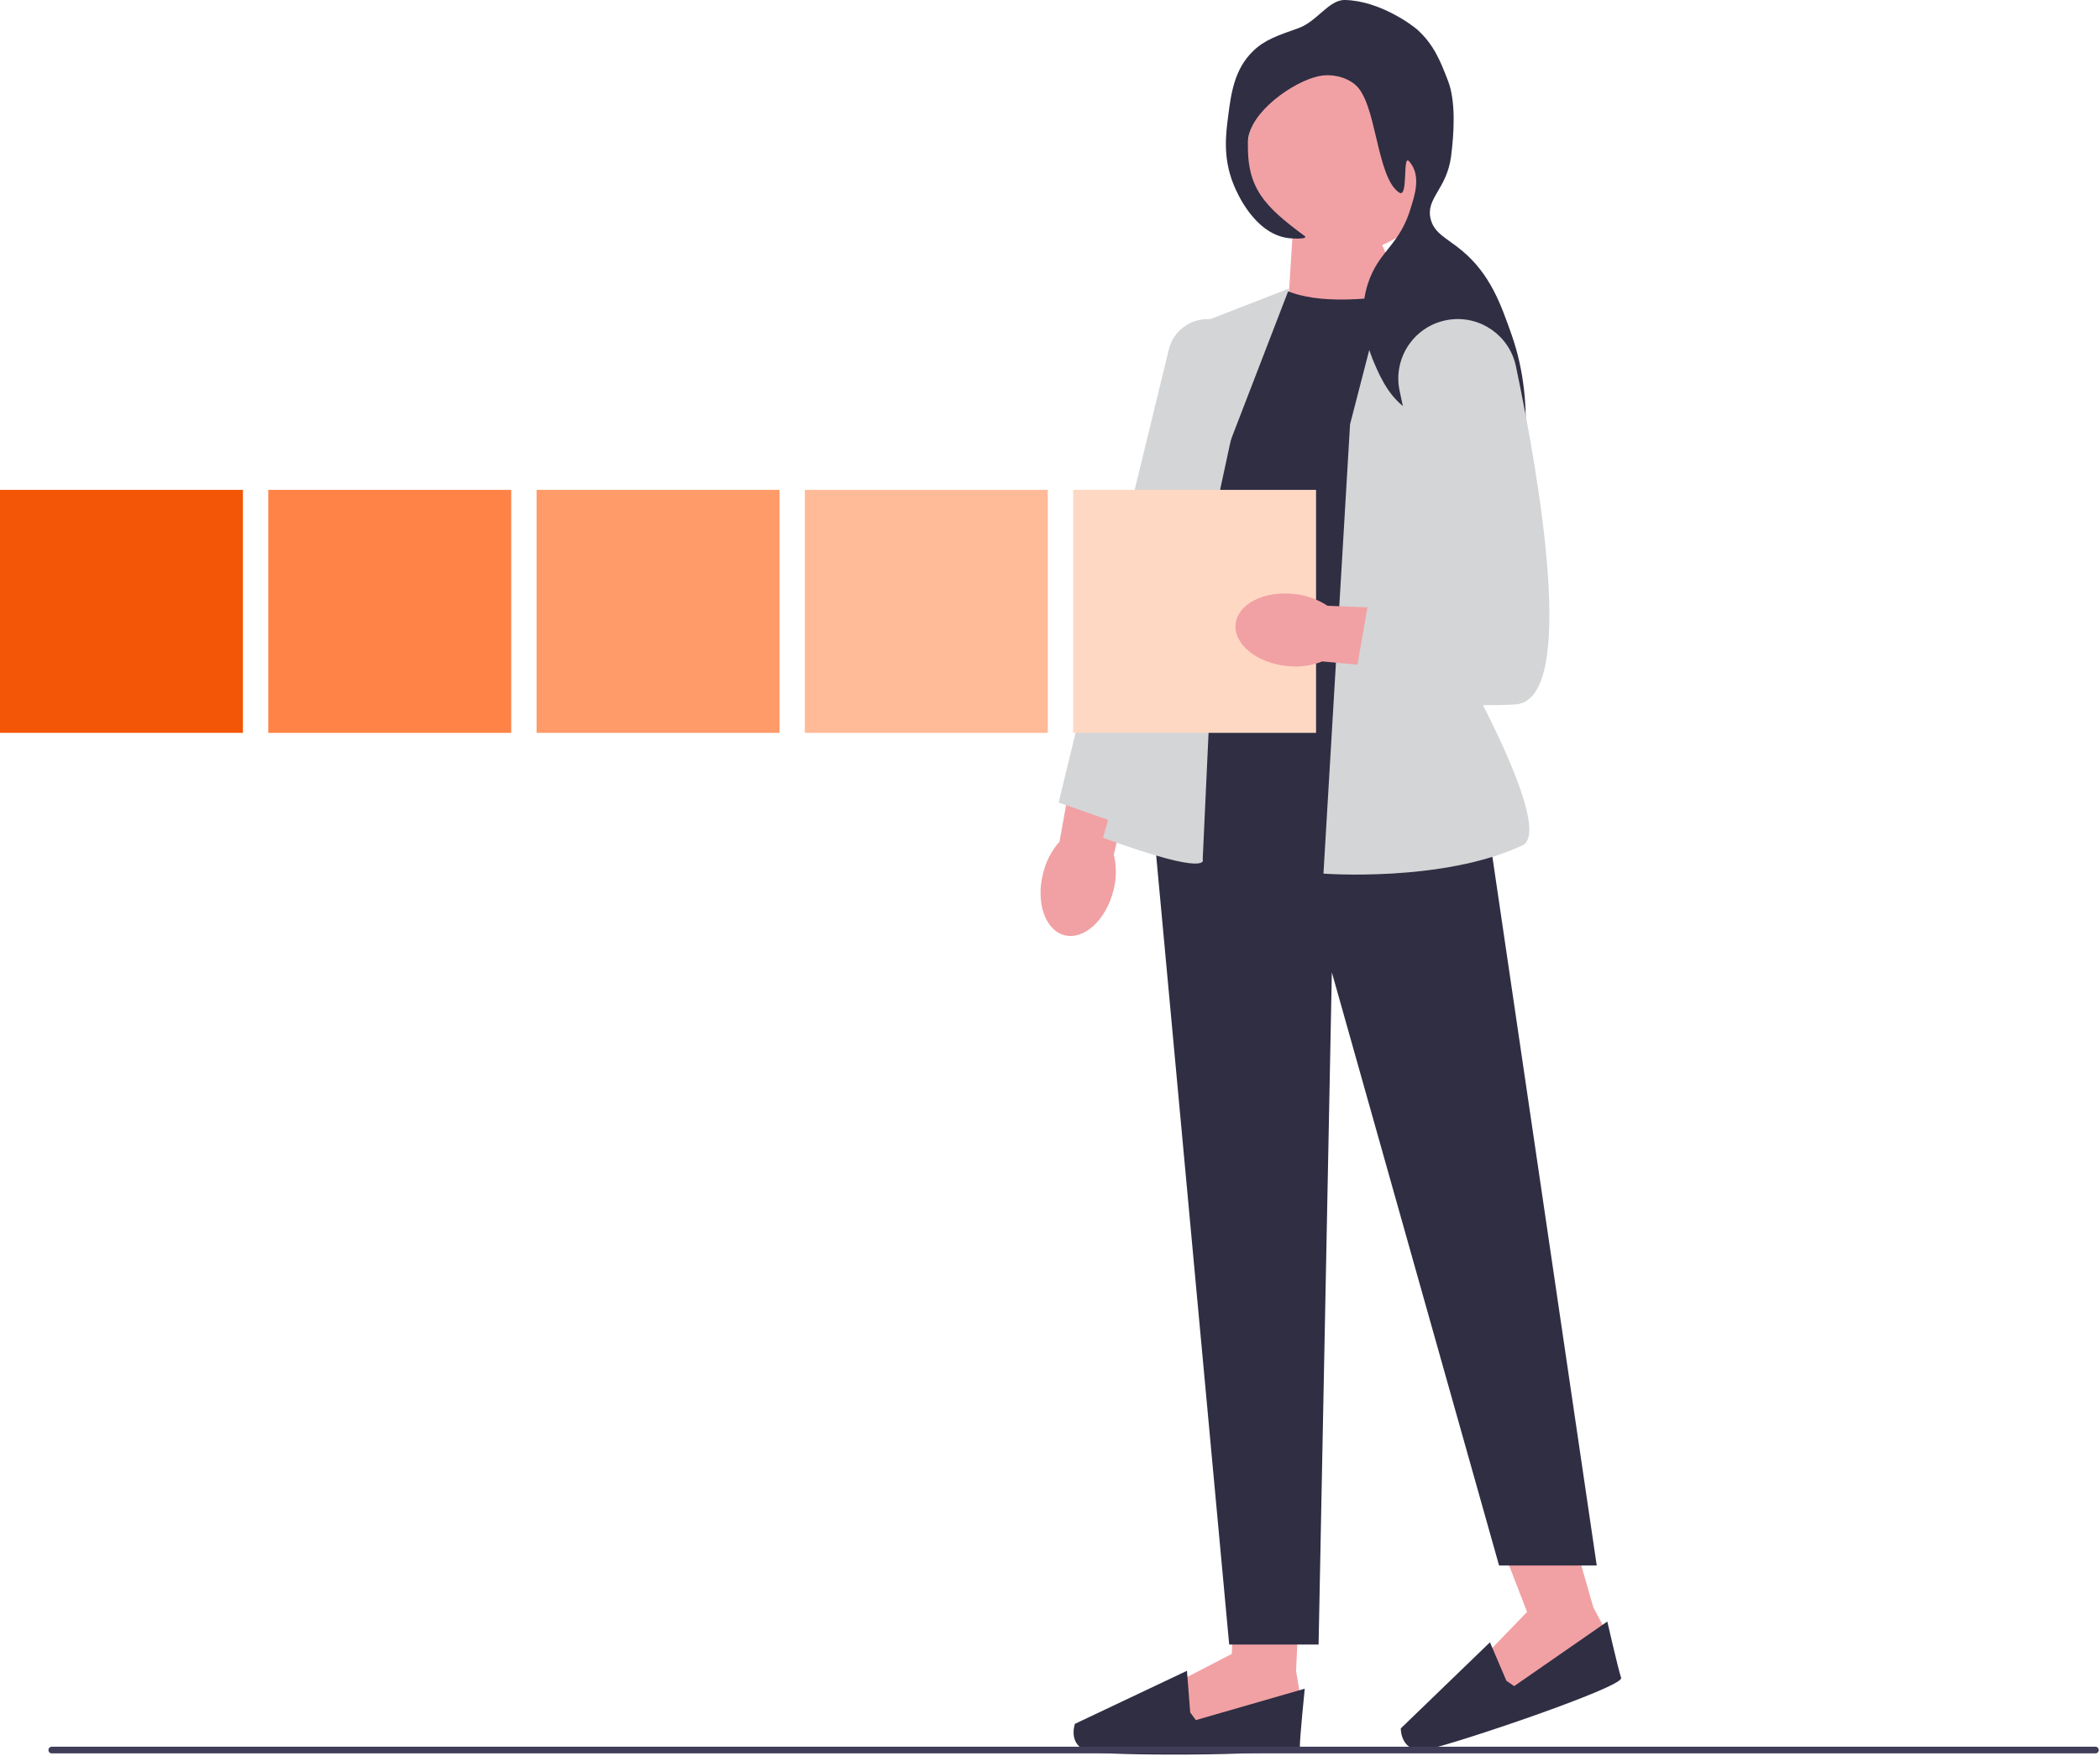 <svg width="738" height="617" viewBox="0 0 738 617" fill="none" xmlns="http://www.w3.org/2000/svg">
<g clip-path="url(#clip0_2345_1035)">
<path d="M366.534 306.952C363.954 317.293 367.41 326.993 374.245 328.628C381.079 330.253 388.711 323.192 391.292 312.851C392.385 308.735 392.434 304.412 391.43 300.266L401.79 256.314L380.262 251.922L372.334 295.716C369.488 298.956 367.499 302.816 366.534 306.962L366.534 306.952Z" fill="#F1A1A4"/>
<path d="M456.81 558.272L455.481 587.077L456.81 595.044L452.162 604.351L415.626 608.329L413.627 591.066L432.889 581.1L433.451 564.821L456.81 558.272Z" fill="#F1A1A4"/>
<path d="M418.275 601.692L420.264 604.351L458.523 593.321C458.523 593.321 456.8 610.328 456.8 613.647C456.8 616.966 393.694 616.966 384.201 615.636C374.707 614.307 377.751 605.67 377.751 605.67L417.132 587.028L418.275 601.682V601.692Z" fill="#2F2E43"/>
<path d="M551.99 537.069L559.957 564.782L563.759 571.912L562.331 582.203L528.996 597.674L521.58 581.947L536.647 566.347L527.193 541.846L551.99 537.069Z" fill="#F1A1A4"/>
<path d="M529.389 590.534L532.127 592.415L564.852 569.725C564.852 569.725 568.663 586.388 569.717 589.53C570.77 592.671 510.993 612.869 501.569 614.652C492.144 616.434 492.272 607.276 492.272 607.276L523.618 577.013L529.389 590.534Z" fill="#2F2E43"/>
<path d="M454.23 82.685L452.831 105.335L495.138 107.482L482.04 77.633L454.23 82.685Z" fill="#F1A1A4"/>
<path d="M451.758 101.947C463.093 107.009 481.233 105.621 501.786 101.947L504.996 244.349C504.996 244.349 440.699 257.279 418.59 233.427L430.221 117.084L451.748 101.957V101.947H451.758Z" fill="#2F2E43"/>
<path d="M425.572 236.914L516.351 245.885L561.139 550.039H526.819L468.046 341.627L463.388 577.81H431.973L405.216 288.684L425.572 236.914Z" fill="#2F2E43"/>
<path d="M488.885 93.222L519.384 111.273C530.936 118.108 536.382 131.915 532.61 144.796L509.044 225.303C509.044 225.303 547.421 291.245 534.954 297.055C506.927 310.123 465.102 306.942 465.102 306.942L474.448 149.07L488.885 93.222Z" fill="#D4D5D6"/>
<path d="M453.078 101.347L418.59 114.74L410.446 214.214L387.638 294.357C426.272 308.459 422.667 301.89 422.667 301.89L429.068 163.605L453.078 101.347Z" fill="#D4D5D6"/>
<path d="M402.706 292.673L402.824 292.131L438.07 129.098C439.054 124.539 437.794 119.979 434.613 116.572C431.432 113.164 426.961 111.598 422.352 112.268C416.66 113.095 412.11 117.241 410.751 122.825L372.029 281.978L402.705 292.683L402.706 292.673Z" fill="#D4D5D6"/>
<path d="M472.587 88.702C453.632 88.702 438.266 73.336 438.266 54.382C438.266 35.427 453.632 20.062 472.587 20.062C491.541 20.062 506.907 35.427 506.907 54.382C506.907 73.336 491.541 88.702 472.587 88.702Z" fill="#F1A1A4"/>
<path d="M456.258 9.908C448.695 12.567 444.372 14.084 440.413 17.905C433.717 24.355 432.614 32.972 431.589 40.979C430.782 47.242 429.748 55.337 433.421 64.594C434.672 67.755 440.748 81.818 452.369 83.601C454.653 83.945 460.011 84.044 458.464 82.901C444.165 72.344 438.069 65.973 438.572 49.714C438.887 39.61 454.328 28.698 463.497 26.739C467.357 25.911 472.498 26.67 476.191 29.693C483.902 36.015 483.567 62.181 491.691 67.647C495.03 69.892 492.804 54.067 495.158 56.627C499.806 61.689 496.822 69.449 495.985 72.403C492.026 86.417 484.561 87.786 480.691 99.761C476.516 112.682 481.775 124.844 483.015 127.729C485.182 132.752 488.904 141.359 497.403 145.495C508.197 150.744 516.705 143.91 521.718 149.769C524.524 153.039 523.008 156.505 528.07 166.688C529.724 170.007 530.551 171.671 531.28 171.612C534.747 171.336 540.35 143.604 531.28 117.783C527.469 106.95 523.746 96.334 513.751 88.032C508.462 83.64 504.031 82.064 502.77 76.934C500.968 69.607 508.453 66.485 509.949 54.933C510.974 47.035 511.693 35.73 508.906 28.491C506.266 21.647 503.982 15.709 497.994 10.332C496.556 9.042 484.955 0.248 472.645 0.001C466.983 -0.117 462.817 7.614 456.249 9.918H456.258C456.258 9.918 456.258 9.908 456.258 9.908Z" fill="#2F2E43"/>
<path d="M737.565 614.878C737.565 615.528 737.043 616.05 736.394 616.05H18.192C17.542 616.05 17.02 615.528 17.02 614.878C17.02 614.228 17.542 613.706 18.192 613.706H736.394C737.043 613.706 737.565 614.228 737.565 614.878Z" fill="#3F3D58"/>
<path d="M377.129 172.116H462.5V257.486H377.129V172.116Z" fill="#FFD8C4"/>
<path d="M282.847 172.116H368.218V257.486H282.847V172.116Z" fill="#FFBA97"/>
<path d="M188.565 172.116H273.935V257.486H188.565V172.116Z" fill="#FF9B69"/>
<path d="M94.282 172.116H179.653V257.486H94.282V172.116Z" fill="#FF8346"/>
<path d="M0 172.116H85.371V257.486H0V172.116Z" fill="#F45607"/>
<path d="M454.594 208.67C443.998 207.557 434.869 212.323 434.209 219.325C433.549 226.327 441.605 232.896 452.211 234.008C456.446 234.511 460.72 233.959 464.698 232.393L509.664 236.53L511.013 214.598L466.54 212.845C462.935 210.482 458.839 209.044 454.594 208.66V208.67Z" fill="#F1A1A4"/>
<path d="M509.378 112.307C520.26 110.771 530.473 117.931 532.738 128.685C540.626 166.215 554.797 246.151 532.551 247.49C503.46 249.233 475.541 242.251 475.541 242.251L482.523 202.111L505.213 199.787L491.869 137.361C489.338 125.504 497.384 113.991 509.388 112.307H509.378Z" fill="#D4D5D6"/>
</g>
<defs>
<clipPath id="clip0_2345_1035">
<rect width="737.565" height="616.467" fill="white" transform="matrix(-1 0 0 1 737.565 0)"/>
</clipPath>
</defs>
</svg>
